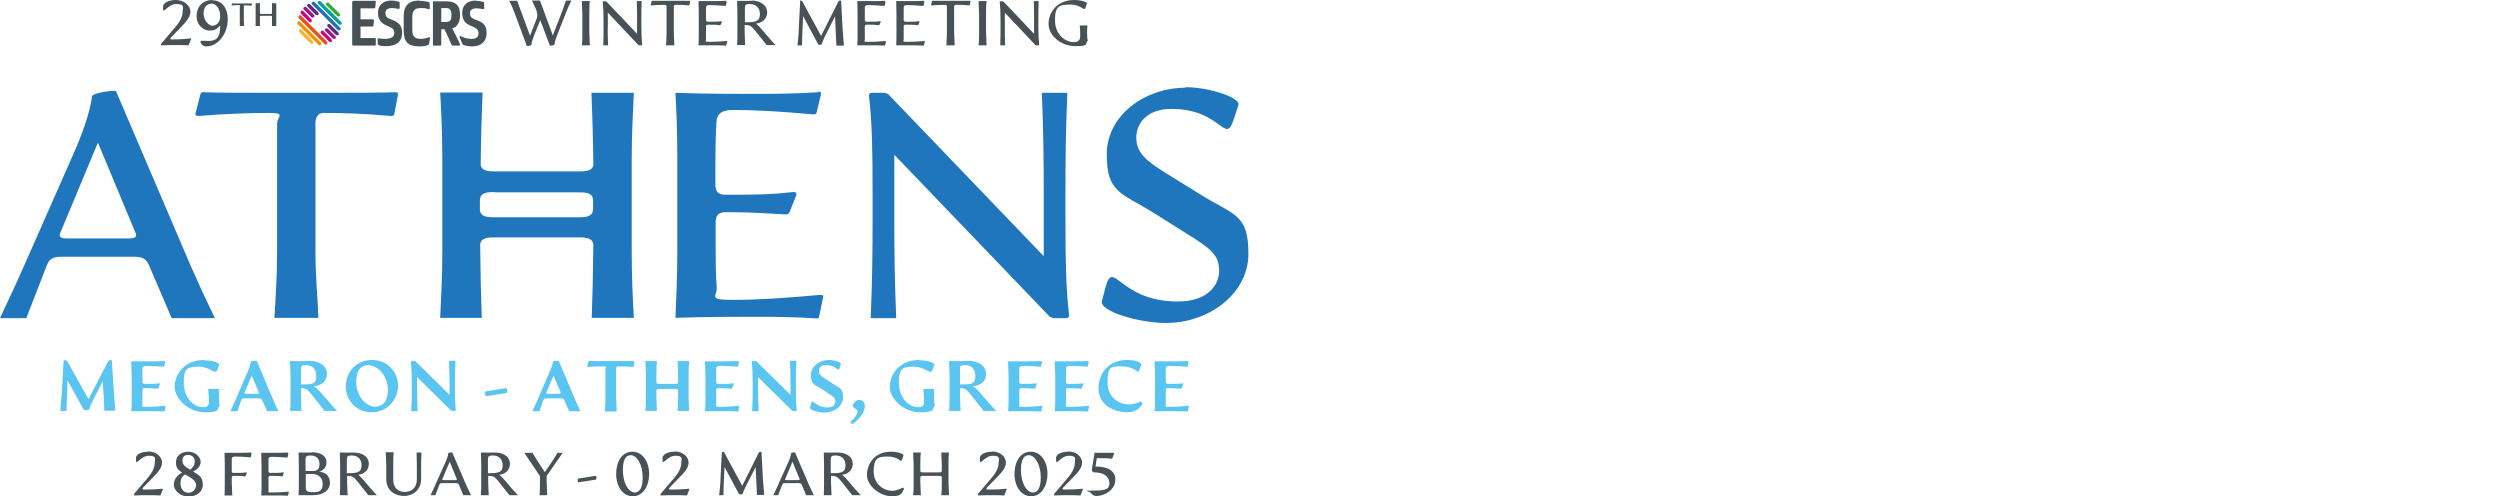 <?xml version="1.0" encoding="UTF-8"?>
<svg xmlns="http://www.w3.org/2000/svg" id="Layer_1" version="1.1" viewBox="0 0 932 184.9">
  <!-- Generator: Adobe Illustrator 29.2.0, SVG Export Plug-In . SVG Version: 2.1.0 Build 108)  -->
  <defs>
    <style>
      .st0 {
        fill: #951b81;
      }

      .st1 {
        fill: #662383;
      }

      .st2 {
        fill: #485156;
      }

      .st3 {
        fill: #f39200;
      }

      .st4 {
        fill: #1d70b8;
      }

      .st5 {
        fill: #e94e1b;
      }

      .st6 {
        fill: #cf007f;
      }

      .st7 {
        fill: #5bc5f2;
      }

      .st8 {
        fill: #3baa35;
      }

      .st9 {
        fill: #1f76bc;
      }

      .st10 {
        fill: #00a19a;
      }

      .st11 {
        fill: #f9b233;
      }
    </style>
  </defs>
  <path class="st2" d="M65.5,0c-2.6,0-4.7,1.1-4.7,2.4v.9c0,2.2,1.7-1.8,5-1.8s2.3,1.4,2.3,2.6-.3,3.2-2.6,5.8l-5.4,6.4c-.3.3,0,.6.2.6,2.3-.1,3.8-.1,5.3-.1s2.7,0,4.6.1c.1,0,.2,0,.2-.3l.9-2.1c0-.2,0-.2-.2-.2-1.3.1-2.8.4-6.8.4h-.4c-.4,0-.5-.3-.2-.7l3.6-3.7c2.4-2.5,3.7-4.1,3.7-6S68.9,0,65.5,0ZM79,0c-3.2,0-5.7,2.3-5.7,6s2.9,5.4,4.8,5.4,2.6-.5,4-1.9c0,4.1-1,6.2-5.6,5.7h-1c-.6-.1-1,.2-.6.9.2.4.8,1.2,2,1.2,4.4,0,8-4.7,8-10.1,0-4.4-2.3-7.1-5.9-7.1h0ZM86.6,1.2c0,0-.1,0-.1.1l-.2.7c0,0,0,.1.2,0,1,0,1.9-.1,2.6-.1s.3.1.3.4v4.9c0,1,0,1.8,0,2.5h1.6c0-.7-.1-1.6-.1-2.5V2.4c0-.3,0-.4.3-.4.7,0,1.5,0,2.5.1.1,0,.2,0,.2,0v-.7c.2-.1.1-.1,0-.1-.8,0-1.2,0-3,0h-1.3c-1.8,0-2.2,0-2.9,0,0,0,0,0,0,0h0ZM95.3,1.2c0,.7,0,1.5,0,2.5v3.5c0,1,0,1.8,0,2.5h1.6c0-.7,0-1.6,0-2.5v-1c0-.3.3-.3.6-.3h3.3c.3,0,.6,0,.6.3v1c0,1,0,1.8,0,2.5h1.6c0-.7,0-1.6,0-2.5v-3.5c0-1,0-1.8,0-2.5h-1.6c0,.7,0,1.5,0,2.5v1.2c0,.3-.3.3-.6.3h-3.3c-.3,0-.6,0-.6-.3v-1.2c0-1,0-1.8,0-2.5h-1.6ZM78.7,1.3c2.1,0,3.4,2.3,3.4,4.7s-1.5,3.6-2.9,3.6-3.3-2-3.3-4.6,1.5-3.6,2.8-3.6ZM400.5,0c-6.4,0-9.6,4.6-9.6,8.9s4.5,8.3,10.1,8.3,3.2-1.1,4.5-1.9c-.3-1.8-.3-3.8-.1-5.8h-2.9c.2,1.3.2,2.6.2,4s-.7,2.2-2.4,2.2c-3.2,0-7-2.8-7-8.2s1.7-5.8,5.8-5.8,5,2.8,5.6,1.1l.5-1.5C405.5.9,403.3,0,400.5,0h0ZM298.7.1c-.2,0-.4.1-.4.3l-.5,10c0,2.2-.3,4.3-.5,6.5h1.7c0-2.2.1-4.3.2-6.5l.2-4.4,5.5,10.3c.1.3.3.4.7.4s.8,0,.8-.4c.1-.4.5-1.4,1-2.5l3.9-7.7.2,4.4c.1,2.2.2,4.3.3,6.5h2.8c-.2-2.2-.3-4.3-.5-6.5l-.5-10c0-.4-.8-.4-1,0l-6.5,12.9-7-12.9c-.1-.2-.4-.3-.6-.3ZM243.1.3c-.2,0-.2,0-.2.3l-.3,1.2c0,.2,0,.2.3.2,1.7-.1,3.4-.2,5-.2.4,0,.6.3.6.8v9.4c0,1.9-.1,3.5-.2,4.9h3.1c0-1.3-.2-3-.2-4.9V2.6c0-.5.2-.8.6-.8,1.2,0,2.9,0,4.8.2.3,0,.3,0,.4-.1l.3-1.3c0-.2,0-.3-.2-.3-1.5,0-2.3,0-5.7,0h-2.4c-3.4,0-4.1,0-5.6,0,0,0,0,0,0,0h0ZM347.6.3c-.2,0-.2,0-.2.3l-.3,1.2c0,.2,0,.2.3.2,1.7-.1,3.4-.2,5-.2.4,0,.6.3.6.8v9.4c0,1.9-.1,3.5-.2,4.9h3.1c0-1.3-.2-3-.2-4.9V2.6c0-.5.2-.8.6-.8,1.2,0,2.9,0,4.8.2.3,0,.3,0,.4-.1l.3-1.3c0-.2,0-.3-.2-.3-1.5,0-2.3,0-5.7,0h-2.4c-3.4,0-4.1,0-5.6,0,0,0,0,0,0,0h0ZM270.7.3c-1.9.1-3.5.1-4.9.1s-3.3,0-5.4,0c0,1.3.1,3,.1,4.9v6.7c0,1.6,0,3.3-.1,4.9,2,0,4,0,5.5,0s2.8,0,4.7.1c.2,0,.2,0,.2-.3l.3-1.3c0-.1,0-.1-.4-.1-2.2.2-4.4.3-6.3.3s-1.2-.3-1.2-.9c0-1,0-1.9,0-2.8v-2c0-.6.3-.7.8-.7h.2c1.5,0,3.1,0,4,.2.3,0,.4,0,.5-.2l.4-1c0-.2,0-.3-.2-.3-1.3.2-2.4.2-4.5.2h-.4c-.5,0-.8-.1-.8-.7v-1.8c0-.9,0-1.8,0-2.8,0-.6.4-.9,1.2-.9,1.8,0,3.6.1,5.8.3.3,0,.3,0,.4-.1l.3-1.2c0-.2,0-.3-.2-.3h0ZM280.2.3c-2.2,0-3.3.1-5.4,0,0,1.3.1,3,.1,4.9v6.7c0,1.9,0,3.5-.1,4.9h3c0-1.3-.2-3-.2-4.9v-2.6c1.8,0,2.4.2,3.9,2.1l4.3,5.4h3.3c-.7-.7-1.3-1.4-2.5-2.8l-2.4-2.8c-.8-1-1.7-1.9-2.4-2.4,2.1-.2,4.2-1.6,4.2-4.2s-2.4-4.4-5.9-4.4h0ZM329.9.3c-1.9.1-3.5.1-4.9.1s-3.3,0-5.4,0c0,1.3.1,3,.1,4.9v6.7c0,1.9,0,3.5-.1,4.9,2,0,4,0,5.5,0s2.8,0,4.7.1c.2,0,.2,0,.2-.3l.3-1.3c0-.1,0-.1-.4-.1-2.2.2-4.4.3-6.3.3s-1.2-.3-1.2-.9c0-1,0-1.9,0-2.8v-2c0-.6.3-.7.8-.7h.2c1.5,0,3.1,0,4,.2.3,0,.4,0,.5-.2l.4-1c0-.2,0-.3-.2-.3-1.3.2-2.4.2-4.5.2h-.4c-.5,0-.8-.1-.8-.7v-1.8c0-.9,0-1.8,0-2.8,0-.6.4-.9,1.2-.9,1.8,0,3.6.1,5.8.3.3,0,.3,0,.4-.1l.3-1.2c0-.2,0-.3-.2-.3h0ZM344.4.3c-1.9.1-3.5.1-4.9.1s-3.3,0-5.4,0c0,1.6.1,3.2.1,4.9v6.7c0,1.9,0,3.5-.1,4.9,1.8,0,3.7,0,5.5,0,1.5,0,2.8,0,4.7.1.2,0,.2,0,.2-.3l.3-1.3c0-.1,0-.1-.4-.1-2.2.2-4.4.3-6.3.3s-1.2-.3-1.2-.9c0-1,0-1.9,0-2.8v-2c0-.6.3-.7.8-.7h.2c1.5,0,3.1,0,4,.2.3,0,.4,0,.5-.2l.4-1c0-.2,0-.3-.2-.3-1.3.2-2.4.2-4.5.2h-.4c-.5,0-.8-.1-.8-.7v-1.8c0-.9,0-1.8,0-2.8,0-.6.4-.9,1.2-.9,1.8,0,3.6.1,5.8.3.3,0,.3,0,.4-.1l.3-1.2c0-.2,0-.3-.2-.3h0ZM189.9.4c.7,1.3,1.3,2.7,2,4.6l4.5,12.1c0,.2,1.7-.2,1.7-.4.1-.9.4-1.9,1.2-4l2.1-5.2,3.6,9.5c0,.2,1.7-.2,1.7-.4.1-.9.4-1.9,1.2-4l3-7.6c.8-2.1,1.5-3.5,2.1-4.8h-2c-.6,1.8-1.3,3.7-2.1,5.8l-2.8,7.2-4.8-13h-3c.6,1.3,1.3,2.6,1.8,4v.3c.4.9.2,1.6,0,2.4l-2.5,6.4-4.8-13h-3ZM216.9.4c0,1.3.2,3,.2,4.9v6.7c0,1.9,0,3.5-.2,4.9h3c0-1.3-.2-3-.2-4.9v-6.7c0-1.9,0-3.5.2-4.9,0,0-3,0-3,0ZM224.9.4c-.2,0-.2,0-.2.3.2,1.9.3,3.8.3,7.1v1.7c0,2.4,0,4.4-.1,7.4h1.8c-.1-2.5-.2-4.9-.1-7.4v-4.8l11.3,12c.2.2.3.2.6.2h.7c.2,0,.2,0,.2-.3-.2-1.9-.3-3.8-.3-7.1v-1.7c0-2.5,0-4.4.1-7.4h-1.8c.1,2.9.1,4.9.1,7.4v4.8l-11.3-11.9c-.2-.2-.3-.2-.6-.2h-.7ZM364.8.4c0,1.3.2,3,.2,4.9v6.7c0,1.9,0,3.5-.2,4.9h3c0-1.3-.2-3-.2-4.9v-6.7c0-1.9,0-3.5.2-4.9,0,0-3,0-3,0ZM372.9.4c-.2,0-.2,0-.2.3.2,1.9.3,3.8.3,7.1v1.7c0,2.4,0,4.4-.1,7.4h1.8c-.1-2.9-.1-4.9-.1-7.4v-4.8l11.3,12c.2.2.3.2.6.2h.7c.2,0,.2,0,.2-.3-.2-1.9-.3-3.8-.3-7.1v-1.7c0-2.5,0-4.4.1-7.4h-1.8c.1,2.9.1,4.9.1,7.4v4.8l-11.3-11.9c-.2-.2-.3-.2-.6-.2,0,0-.7,0-.7,0ZM279.5,1.5c2.2,0,3.8,1.3,3.8,3.8s-1.4,3-4.9,3h-.7V2.9c0-1.1.4-1.4,1.8-1.4Z"></path>
  <path class="st0" d="M113.3,2.7c.2-.2.6-.2.9,0l2.8,2.8c.3.3.3.7,0,.9-.2.2-.6.2-.9,0l-2.8-2.8c-.3-.3-.3-.7,0-.9M121.3,10.7c.2-.2.6-.2.9,0l2.8,2.8c.3.3.3.7,0,.9-.2.2-.6.2-.9,0l-2.8-2.8c-.3-.3-.3-.7,0-.9"></path>
  <path class="st10" d="M118.6.5c.2-.2.6-.2.9,0l7.7,7.7c.3.3.3.7,0,.9-.2.2-.6.2-.9,0l-7.7-7.7c-.3-.3-.3-.7,0-.9"></path>
  <path class="st1" d="M114.7,1.6c.2-.2.6-.2.9,0l3,3c.3.3.3.7,0,.9-.2.2-.6.2-.9,0l-3-3c-.3-.3-.3-.7,0-.9M122.2,9.1c.2-.2.6-.2.9,0l3,3c.3.3.3.7,0,.9-.2.2-.6.2-.9,0l-3-3c-.3-.3-.3-.7,0-.9"></path>
  <path class="st4" d="M116.4.8c.2-.2.6-.2.9,0l9.5,9.5c.3.3.3.7,0,.9-.2.2-.6.2-.9,0l-9.5-9.5c-.3-.3-.3-.7,0-.9"></path>
  <path class="st8" d="M121.7,1.1c.2-.2.6-.2.9,0l4,4c.3.3.3.7,0,.9-.2.2-.6.2-.9,0l-4-4c-.3-.3-.3-.7,0-.9"></path>
  <path class="st3" d="M111,8.1c-.2.2-.2.6,0,.9l7.7,7.7c.3.3.7.3.9,0,.2-.2.2-.6,0-.9l-7.7-7.7c-.3-.3-.7-.3-.9,0"></path>
  <path class="st6" d="M112.2,4.2c-.2.2-.2.6,0,.9l3,3c.3.3.7.3.9,0,.2-.2.2-.6,0-.9l-3-3c-.3-.3-.7-.3-.9,0M119.7,11.6c-.2.2-.2.6,0,.9l3,3c.3.3.7.3.9,0,.2-.2.2-.6,0-.9l-3-3c-.3-.3-.7-.3-.9,0"></path>
  <path class="st5" d="M111.4,5.9c-.2.2-.2.6,0,.9l9.6,9.6c.3.3.7.3.9,0,.2-.2.2-.6,0-.9l-9.6-9.6c-.3-.3-.7-.3-.9,0"></path>
  <path class="st11" d="M111.6,11.1c-.2.2-.2.6,0,.9l4.1,4.1c.3.3.7.3.9,0,.2-.2.2-.6,0-.9l-4.1-4.1c-.3-.3-.7-.3-.9,0"></path>
  <path class="st2" d="M146.1.2c-1.7,0-2.9.4-3.8,1.2-.9.8-1.4,1.9-1.4,3.3h0c0,2.5,1.2,4,3.2,4.8l.9.4c1.5.6,2,1.3,2,2.4h0c0,1.4-.9,2-3.1,2.2-.6,0-1.5,0-2.6-.2-.4,0-.5.1-.5.4v1.6c.1.3.2.4.5.6.9.3,2,.3,2.6.3,3.5,0,6-1.4,6-4.9v-.2c0-2.3-1-3.6-3.4-4.6l-1.1-.4c-1.2-.5-1.7-1.1-1.7-2.2h0c0-.7.2-1.2.7-1.5.4-.2.9-.4,1.6-.4s1.7.1,2.4.3c.4,0,.6,0,.6-.4v-1.7c0-.3,0-.5-.4-.6-.7-.2-1.8-.4-2.7-.4h0ZM156.3.2c-3.9,0-5.8,1.9-5.8,5.8v5.4c0,2.1.4,3.5,1.3,4.5.9.9,2.3,1.4,4.4,1.4s2.5-.2,3.3-.5c.3-.1.4-.2.5-.6l.3-1.9c0-.4-.2-.5-.4-.4-.8.3-2,.6-3.1.6s-1.9-.3-2.4-.8c-.5-.6-.7-1.4-.7-2.5v-4.8c0-2.4.9-3.4,3.1-3.4s2.1.2,2.8.4c.4.1.6,0,.6-.3v-1.7c0-.3,0-.5-.4-.6-.9-.3-2.2-.5-3.4-.5h0ZM177.5.2c-1.7,0-2.9.4-3.8,1.2-.9.8-1.4,2-1.4,3.4h0c0,2.6,1.2,4.1,3.2,4.8l.9.4c1.5.6,2,1.3,2,2.4h0c0,1.4-.9,2.1-2.6,2.1s-3.2-.6-4-1c-.3-.1-.5,0-.5.3l1,2.4c.1.3.1.4.5.6.9.3,2.2.5,3.3.5,3.3,0,5.3-1.9,5.3-4.9v-.2c0-2.4-1-3.7-3.4-4.6l-1.1-.4c-1.2-.5-1.7-1.1-1.7-2.2h0c0-.7.2-1.2.7-1.5.4-.2.9-.4,1.6-.4s1.7.1,2.4.3c.4,0,.6,0,.6-.4v-1.7c0-.3,0-.5-.4-.6-.7-.2-1.8-.4-2.7-.4h0ZM131.7.4c-.3,0-.4.2-.4.5v15.6c0,.3.2.5.4.5h8c.3,0,.4-.1.4-.4v-2c0-.3,0-.4-.3-.4h-5.4v-4.3h4.4c.3,0,.4-.1.4-.3l.2-2c0-.2,0-.4-.3-.4h-4.7V3.1h5.1c.2,0,.4-.1.4-.4l.2-2c0-.3-.1-.4-.3-.4h-8ZM161.7.4c-.2,0-.3.2-.3.4v15.8c0,.2.1.4.3.4h2.4c.2,0,.4-.1.4-.4v-5.7h1.2c.9,1.9,1.8,3.8,2.6,5.7.1.3.3.4.7.4h2.1c.5,0,.5-.3.4-.5-.8-1.9-2.1-4.3-2.9-5.9,1.7-.5,2.9-2.2,2.9-4.8v-.4c0-3.6-1.9-4.9-5.1-4.9,0,0-4.6,0-4.6,0ZM164.4,3h1.5c.9,0,1.5.1,1.8.5.4.4.6,1,.6,1.9v.2c0,1-.1,1.7-.5,2.1-.4.4-.9.5-1.8.5h-1.5V3h0Z"></path>
  <path class="st7" d="M76,134.2c-7.4,0-10.9,5.6-10.9,10s5.1,9.5,11.4,9.5,4-1.4,5.4-2.3c-.3-2.1-.3-4.4-.3-6.4h-4c.2,1.7.3,3.8.3,4.6,0,1.3-.3,2.2-2.2,2.2-3.7,0-7.2-3.7-7.2-9.2s1.5-5.9,5.7-5.9,6.1,3.3,6.8,1.2l.7-1.9c.2-.7-2.5-1.7-5.7-1.7ZM138.7,134.2c-5.9,0-9.8,4.5-9.8,9.9s4.2,9.6,9.7,9.6,9.8-4.5,9.8-9.9-4.2-9.6-9.7-9.6ZM308.9,134.2c-3.2,0-6.6,2.2-6.6,5.7s1.3,3.4,4.5,5.4l1.9,1.3c2.2,1.4,2.7,1.8,2.7,3s-.7,2.3-2.9,2.3c-5,0-5.5-4-6.2-1.2l-.3,1.2c-.3,1,3.2,1.9,5.4,1.9,3.5,0,6.9-2.3,6.9-5.7s-1.2-3.3-4.2-5.3l-2.3-1.5c-1.8-1.1-2.5-1.8-2.5-3s.8-2.2,2.6-2.2c4.5,0,4.4,3.4,5.3.6l.3-1c.2-.6-2.4-1.5-4.5-1.5h0ZM342.6,134.2c-7.4,0-10.9,5.6-10.9,10s5.1,9.5,11.4,9.5,4-1.4,5.4-2.3c-.3-2.1-.3-4.4-.3-6.4h-4c.2,1.7.3,3.8.3,4.6,0,1.3-.3,2.2-2.2,2.2-3.7,0-7.2-3.7-7.2-9.2s1.5-5.9,5.7-5.9,6.1,3.3,6.8,1.2l.7-1.9c.2-.7-2.5-1.7-5.7-1.7h0ZM420.1,134.2c-7.4,0-10.6,5.7-10.6,10.4,0,7.4,7.3,9.1,10.6,9.1s4.7-1.4,5.8-3.1c.2-.2-.5-1-.7-.9-.9.6-3.7,1.1-4.3,1.1-3.2,0-8-2.2-8-8.3s1.3-5.9,5.3-5.9c5.8,0,5.8,3.5,6.6,1.2l.7-1.9c.2-.7-2.2-1.7-5.3-1.7h0ZM41.1,134.3c-.3,0-.7.1-.8.4l-7.3,14.1-7.9-14.1c-.3-.6-1.4-.5-1.4,0l-.6,10.7c-.2,2.6-.4,5.2-.6,7.8h2.3c0-2.6.2-5.2.3-7.8v-3.6c.1,0,6,10.7,6,10.7.2.3.3.4.9.4s1.2,0,1.3-.4c.1-.3.4-1.4,1-2.5l4-7.9.2,3.2c.2,2.6.3,5.2.4,7.8h4.1c-.2-2.6-.4-5.2-.6-7.8l-.7-10.8c0-.3-.3-.4-.6-.4h0ZM95.1,134.5c-.6,0-1.6.2-1.6.4-.1,1-.6,2.5-1.4,4.2l-4.4,10.2c-.6,1.3-1.2,2.6-1.8,4h2.6l1.4-4c.3-.8.6-.8,1.4-.8h5.2c.7,0,.9,0,1.3.8l1.8,4h4.2c-.7-1.3-1.2-2.6-1.8-3.9l-6.3-14.9s-.2,0-.3,0h0ZM207.7,134.5c-.6,0-1.6.2-1.6.4-.1,1-.6,2.5-1.4,4.2l-4.4,10.2c-.6,1.3-1.2,2.6-1.8,4h2.6l1.4-4c.3-.8.6-.8,1.4-.8h5.2c.7,0,.9,0,1.3.8l1.8,4h4.2c-.7-1.3-1.2-2.6-1.8-3.9l-6.3-14.9s-.2,0-.3,0h0ZM219.6,134.6c-.2,0-.2.1-.3.3l-.4,1.7c0,.2,0,.2.4.2,2.2-.2,4.2-.2,5.7-.2s.7.3.7.9v10.4c0,2.2-.1,4-.2,5.5h4.4c0-1.5-.2-3.4-.2-5.5v-10.4c0-.6.2-.9.7-.9,1.4,0,3.3,0,5.4.2.3,0,.4,0,.4-.2l.3-1.7c0-.2,0-.3-.3-.3-1.7,0-2.6,0-6.9,0h-2.7c-4.4,0-5.2,0-6.9,0,0,0,0,0,0,0h0ZM61.2,134.6c-2.1.1-4.2.1-5.3.1-1.6,0-4.4,0-7,0,0,1.5.2,3.4.2,5.5v7.6c0,2.2,0,4-.2,5.5,2.6,0,5.4,0,7.2,0s2.9,0,5,.1c.2,0,.2,0,.3-.3l.3-1.7c0-.1-.1-.2-.4-.1-2.5.2-4.7.4-6.8.4s-1.3-.3-1.4-1c0-1.1,0-2.1,0-3.2v-2c0-.7.3-.8.9-.8h.2c1.4,0,3.3.1,4.3.2.3,0,.5,0,.6-.3l.5-1.4c.1-.2,0-.4-.2-.3-1.5.2-2.8.2-4.9.2h-.5c-.5,0-.9-.1-.9-.8v-1.7c0-1.1,0-2.1,0-3.2,0-.7.5-1,1.4-1,2,0,3.8.1,6.3.3.3,0,.4,0,.4-.1l.4-1.6c0-.2,0-.3-.3-.3h0ZM115.1,134.6c-2.7,0-4.3.1-7,0,0,1.5.2,3.4.2,5.5v7.6c0,2.2,0,4-.2,5.5h4.3c0-1.5-.2-3.4-.2-5.5v-3c1.6,0,2.3.2,3.9,2.3l4.9,6.2h4.7c-.9-.9-1.6-1.7-3-3.3l-2.7-3.1c-1-1.1-2-2.3-3-2.8,2.7-.2,4.9-1.8,4.9-4.6s-2.5-4.9-6.9-4.9h0ZM275.1,134.6c-2.1.1-4.2.1-5.3.1-1.6,0-4.4,0-7,0,0,1.5.2,3.4.2,5.5v7.6c0,2.2,0,4-.2,5.5,2.6,0,5.4,0,7.2,0s2.9,0,5,.1c.2,0,.2,0,.3-.3l.3-1.7c0-.1-.1-.2-.4-.1-2.5.2-4.7.4-6.8.4s-1.3-.3-1.4-1c0-1.1,0-2.1,0-3.2v-2c0-.7.3-.8.9-.8h.2c1.4,0,3.3.1,4.3.2.3,0,.5,0,.6-.3l.5-1.4c.1-.2,0-.4-.2-.3-1.5.2-2.8.2-4.9.2h-.5c-.5,0-.9-.1-.9-.8v-1.7c0-1.1,0-2.1,0-3.2,0-.7.5-1,1.4-1,2,0,3.8.1,6.3.3.3,0,.4,0,.4-.1l.4-1.6c0-.2,0-.3-.3-.3h0ZM360.8,134.6c-2.7,0-4.3.1-7,0,0,1.5.2,3.4.2,5.5v7.6c0,2.2,0,4-.2,5.5h4.3c0-1.5-.2-3.4-.2-5.5v-3c1.6,0,2.3.2,3.9,2.3l4.9,6.2h4.7c-.9-.9-1.6-1.7-3-3.3l-2.7-3.1c-1-1.1-2-2.3-3-2.8,2.7-.2,4.9-1.8,4.9-4.6s-2.5-4.9-6.9-4.9h0ZM388.1,134.6c-2.1.1-4.2.1-5.3.1-1.6,0-4.4,0-7,0,0,1.5.2,3.4.2,5.5v7.6c0,2.2,0,4-.2,5.5,2.6,0,5.4,0,7.2,0s2.9,0,5,.1c.2,0,.2,0,.3-.3l.3-1.7c0-.1-.1-.2-.4-.1-2.5.2-4.7.4-6.8.4s-1.3-.3-1.4-1c0-1.1,0-2.1,0-3.2v-2c0-.7.3-.8.9-.8h.2c1.4,0,3.3.1,4.3.2.3,0,.5,0,.6-.3l.5-1.4c.1-.2,0-.4-.2-.3-1.5.2-2.8.2-4.9.2h-.5c-.5,0-.9-.1-.9-.8v-1.7c0-1.1,0-2.1,0-3.2,0-.7.5-1,1.4-1,2,0,3.8.1,6.3.3.3,0,.4,0,.4-.1l.4-1.6c0-.2,0-.3-.3-.3h0ZM405.5,134.6c-2.1.1-4.2.1-5.3.1-1.6,0-4.4,0-7,0,0,1.5.2,3.4.2,5.5v7.6c0,2.2,0,4-.2,5.5,2.6,0,5.4,0,7.2,0s2.9,0,5,.1c.2,0,.2,0,.3-.3l.3-1.7c0-.1-.1-.2-.4-.1-2.5.2-4.7.4-6.8.4s-1.3-.3-1.4-1c0-1.1,0-2.1,0-3.2v-2c0-.7.3-.8.9-.8h.2c1.4,0,3.3.1,4.3.2.3,0,.5,0,.6-.3l.5-1.4c.1-.2,0-.4-.2-.3-1.5.2-2.8.2-4.9.2h-.5c-.5,0-.9-.1-.9-.8v-1.7c0-1.1,0-2.1,0-3.2,0-.7.5-1,1.4-1,2,0,3.8.1,6.3.3.3,0,.4,0,.4-.1l.4-1.6c0-.2,0-.3-.3-.3h0ZM442.7,134.6c-2.1.1-4.2.1-5.3.1-1.6,0-4.4,0-7,0,0,1.5.2,3.4.2,5.5v7.6c0,2.2,0,4-.2,5.5,2.6,0,5.4,0,7.2,0s2.9,0,5,.1c.2,0,.2,0,.3-.3l.3-1.7c0-.1-.1-.2-.4-.1-2.5.2-4.7.4-6.8.4s-1.3-.3-1.4-1c0-1.1,0-2.1,0-3.2v-2c0-.7.3-.8.9-.8h.2c1.4,0,3.3.1,4.3.2.3,0,.5,0,.6-.3l.5-1.4c.1-.2,0-.4-.2-.3-1.5.2-2.8.2-4.9.2h-.5c-.5,0-.9-.1-.9-.8v-1.7c0-1.1,0-2.1,0-3.2,0-.7.5-1,1.4-1,2,0,3.8.1,6.3.3.3,0,.4,0,.4-.1l.4-1.6c0-.2,0-.3-.3-.3h0ZM153.4,134.6c-.2,0-.3.1-.2.3.2,2.1.3,4.3.3,8.1v1.9c0,2.8,0,5-.2,8.4h2.4c-.1-3.3-.2-5.6-.2-8.4v-4.3l12.6,12.4c.2.2.4.2.6.2h1c.2,0,.3-.1.2-.3-.2-2.1-.3-4.3-.3-8.1v-1.9c0-2.8,0-5,.2-8.4h-2.4c.1,3.3.2,5.6.2,8.4v4.3l-12.6-12.4c-.2-.2-.4-.2-.6-.2h-1,0ZM240.6,134.6c0,1.5.2,3.4.2,5.5v7.6c0,2.2-.1,4-.2,5.5h4.3c0-1.5-.2-3.4-.2-5.5v-2c0-.7.7-.7,1.2-.7h5.7c.5,0,1.2,0,1.2.7v2c0,2.2-.1,4-.2,5.5h4.3c0-1.5-.2-3.4-.2-5.5v-7.6c0-2.2.1-4,.2-5.5h-4.3c0,1.5.2,3.4.2,5.5v2.3c0,.7-.7.7-1.2.7h-5.7c-.6,0-1.2,0-1.2-.7v-2.3c0-2.2.1-4,.2-5.5h-4.3ZM280.5,134.6c-.2,0-.3.1-.2.3.2,2.1.3,4.3.3,8.1v1.9c0,2.8,0,5-.2,8.4h2.4c-.1-3.3-.2-5.6-.2-8.4v-4.3l12.6,12.4c.2.2.4.2.6.2h1c.2,0,.3-.1.2-.3-.2-2.1-.3-4.3-.3-8.1v-1.9c0-2.8,0-5,.2-8.4h-2.4c.1,3.3.2,5.6.2,8.4v4.3l-12.6-12.4c-.2-.2-.4-.2-.6-.2h-1ZM114,136.1c2.3,0,3.9,1.3,3.9,4.1s-1.1,3.1-5,3.1h-.7v-5.7c0-1.3.3-1.5,1.8-1.5h0ZM359.7,136.1c2.3,0,3.9,1.3,3.9,4.1s-1.1,3.1-5,3.1h-.7v-5.7c0-1.3.3-1.5,1.8-1.5h0ZM137.5,136.2c3.5,0,7.1,4.1,7.1,9.2s-2.7,6.2-4.8,6.2c-3.5,0-7-4.1-7-9.3s2.6-6.2,4.8-6.2h0ZM93.8,139.9l2.7,6.4c.2.4-.2.5-.5.5h-4.3c-.3,0-.7,0-.5-.5l2.7-6.4h0ZM206.3,139.9l2.7,6.4c.2.4-.2.5-.5.5h-4.3c-.3,0-.7,0-.5-.5l2.7-6.4h0ZM188.6,144.7s0,0,0,0l-7.5,1.2c-.5,0-.3,1.9.2,1.8l7.5-1.2c.5,0,.3-1.8-.1-1.8ZM320.2,149c-.7,0-2.3,1.4-2.3,2.3s1.8,1.2,1.8,2c0,1.3-1.5,3-2.6,4-.3.3.5.8.8.7,2.5-1.6,4.5-4.5,4.5-6.6s-1.5-2.3-2.3-2.3Z"></path>
  <path class="st9" d="M441.9,32.7c-14.9,0-29.3,10.2-29.3,24.8s5.3,14.2,18.2,22.3l11.6,7.3c8.5,5.3,12.1,7.8,12.1,13.7s-4.7,11.6-15.4,11.6c-22.1,0-24-16.4-27-5.2l-1.3,5c-1.1,3.8,13.7,8.2,23.9,8.2,16,0,30.7-10.9,30.7-25.8s-5.2-14.2-17.9-22.1l-12.6-7.8c-8-4.9-11.3-8-11.3-13.4s4.1-10.7,13.1-10.7c19,0,20,14,23.3,3.7l1.7-5.2c.8-2.6-10.6-6.6-19.9-6.6h0ZM41.8,33.9c-2.6.1-7.4,1.1-7.5,2-.5,4.2-2.2,10.4-6.1,19.6l-19.1,43.3C6.2,105.4,3.1,112,0,118.6h9.8l7.7-19.8c1.2-3.1,3.2-3.1,6.8-3.1h24.4c3.6,0,5.5.1,6.8,3.1l8.5,19.8h16.1c-3.2-6.6-6.2-13.1-9.1-19.7l-27.7-64.8c0-.2-.7-.3-1.5-.2h0ZM75.9,34.3c-.9,0-1.1.5-1.3,1.3l-1.7,6.6c-.2.8.2,1.1,1.6,1,9.7-.8,19-1.1,25.7-1.1s3.1,1.3,3.1,4v47.6c0,9.7-.6,18-1,24.8h16.4c-.2-6.8-1.1-15.1-1.1-24.8v-47.6c0-2.6,1-4,3.1-4,6.4,0,14.8.2,24.5,1.1,1.3.1,1.7-.1,1.8-.7l1.3-6.8c.2-1.1,0-1.4-1.2-1.3-7.8.2-11.8.2-29.4.2h-12.2c-18,0-21.5,0-29.3-.2-.1,0-.3,0-.4,0h0ZM304.9,34.4c-9.6.6-18.1.6-24.8.6s-17.6,0-28.3-.4c.4,6.8.7,15.1.7,24.8v34.3c0,9.7-.4,18-.7,24.8,10.7-.4,21.1-.4,29-.4s13.9,0,23.5.6c1,.1,1-.2,1.2-1.3l1.4-6.8c.1-.6-.5-.7-1.8-.6-11.2,1-22.1,1.8-31.8,1.8s-5.9-1.3-6.1-4.6c-.4-5.2-.4-9.6-.4-14.4v-10c0-3.1,1.6-3.7,4-3.7h1.1c7.2,0,15.5.5,20,.8,1.6.1,2.2.1,2.6-1.2l2.2-5.5c.5-1.1,0-1.7-1-1.6-6.7.8-12.5,1-22.8,1h-2.2c-2.4,0-4-.6-4-3.7v-8.8c0-4.8.1-9.4.4-14.5.1-3.2,2-4.6,6.1-4.6,9.1,0,18.2.6,29.4,1.6,1.3.1,1.7,0,1.8-.6l1.6-6.5c.2-1.1,0-1.4-1.2-1.3ZM164.1,34.6c.4,6.8.8,15.1.8,24.8v34.3c0,9.7-.5,18-.8,24.8h15.5c-.3-7.8-.5-17.2-.6-27.4.3-2.6,3.1-2.6,5.6-2.6h31c2.4,0,5.2,0,5.6,2.6-.1,10.2-.3,19.6-.6,27.4h15.7c-.4-6.8-.8-15.1-.8-24.8v-34.3c0-9.7.5-18,.8-24.8h-15.8c.3,7.6.6,16.8.7,27-.5,2.3-3.2,2.3-5.5,2.3h-31c-2.3,0-5.1,0-5.5-2.4.1-10.2.4-19.4.7-27h-15.6ZM325.1,34.6c-1,0-1.2.5-1.1,1.6,1.1,9.6,1.3,19.3,1.3,36.2v8.6c0,12.5-.1,22.7-.7,37.6h9.5c-.6-14.9-.7-25.1-.7-37.6v-23.3l57.4,59.8c.8,1,1.7,1.1,2.9,1.1h3.7c1,0,1.2-.5,1.1-1.6-1.1-9.6-1.3-19.3-1.3-36.2v-8.6c0-12.5.1-22.7.7-37.6h-9.5c.6,14.9.7,25.1.7,37.6v23.3l-57.4-59.8c-.8-1-1.7-1.1-2.9-1.1h-3.7ZM36.6,53.4l14,33.6c.7,1.7-1.1,1.9-2.8,1.9h-22.6c-1.7,0-3.5-.2-2.8-1.9l14-33.6ZM184.5,71.7h31c2.6,0,5.6,0,5.6,3,0,.9,0,1.9,0,2.8h0v.4c0,3.1-3.1,3.1-5.6,3.1h-31c-2.6,0-5.6,0-5.6-3.1v-.4h0c0-.8,0-1.7,0-2.5h0v-.3c0-3.1,3.1-3.1,5.6-3.1Z"></path>
  <path class="st2" d="M55.2,168.4c-2.5,0-4.5,1-4.5,2.3v.9c0,2.2,1.7-1.7,4.8-1.7s2.2,1.4,2.2,2.5-.3,3-2.5,5.6l-5.2,6.1c-.2.3,0,.6.2.6,2.2-.1,3.6-.1,5.1-.1s2.6,0,4.4.1c.1,0,.2,0,.2-.2l.8-2.1c0-.2,0-.2-.2-.2-1.3.1-2.7.3-6.6.3h-.4c-.4,0-.5-.3-.2-.7l3.5-3.6c2.4-2.4,3.6-3.9,3.6-5.8s-1.9-4.1-5.2-4.1h0ZM70.2,168.4c-2.5,0-4.6,1.4-4.6,3.9s1,2.9,2.3,3.9c-1.6.8-3.1,2.3-3.1,4.5s2.5,4.4,5.4,4.4,5.4-1.5,5.4-4.5-1.8-3.7-3.6-4.8c1.7-.9,2.8-2,2.8-3.7s-2-3.7-4.5-3.7h0ZM235.8,168.4c-4,0-6.1,3.8-6.1,8.3s2.4,8.3,6.2,8.3,6.1-3.8,6.1-8.3-2.4-8.3-6.2-8.3ZM251.5,168.4c-2.5,0-4.5,1-4.5,2.3v.9c0,2.2,1.7-1.7,4.8-1.7s2.2,1.4,2.2,2.5-.3,3-2.5,5.6l-5.2,6.1c-.2.3,0,.6.2.6,2.2-.1,3.6-.1,5.1-.1s2.6,0,4.4.1c.1,0,.2,0,.2-.2l.8-2.1c0-.2,0-.2-.2-.2-1.3.1-2.7.3-6.6.3h-.4c-.4,0-.5-.3-.2-.7l3.5-3.6c2.4-2.4,3.6-3.9,3.6-5.8s-1.9-4.1-5.2-4.1h0ZM332.1,168.4c-6.1,0-8.9,4.6-8.9,8.7s5,7.9,9.1,7.9,3.7-1.2,4.7-2.6c.1-.2-.3-.7-.5-.6-1.3.8-3.3,1.2-3.6,1.2-3.3,0-7.2-2.3-7.2-7.3s1.7-5.5,5.1-5.5c4.9,0,4.9,2.7,5.5,1.1l.5-1.5c.2-.5-1.9-1.4-4.5-1.4h0ZM369.8,168.4c-2.5,0-4.5,1-4.5,2.3v.9c0,2.2,1.7-1.7,4.8-1.7s2.2,1.4,2.2,2.5-.3,3-2.5,5.6l-5.2,6.1c-.2.3,0,.6.2.6,2.2-.1,3.6-.1,5.1-.1s2.6,0,4.4.1c.1,0,.2,0,.2-.2l.8-2.1c0-.2,0-.2-.2-.2-1.3.1-2.7.3-6.6.3h-.4c-.4,0-.5-.3-.2-.7l3.5-3.6c2.4-2.4,3.6-3.9,3.6-5.8s-1.9-4.1-5.2-4.1h0ZM384.3,168.4c-4,0-6.1,3.8-6.1,8.3s2.4,8.3,6.2,8.3,6.1-3.8,6.1-8.3-2.4-8.3-6.2-8.3h0ZM398.2,168.4c-2.5,0-4.5,1-4.5,2.3v.9c0,2.2,1.7-1.7,4.8-1.7s2.2,1.4,2.2,2.5-.3,3-2.5,5.6l-5.2,6.1c-.2.3,0,.6.2.6,2.2-.1,3.6-.1,5.1-.1s2.6,0,4.4.1c.1,0,.2,0,.2-.2l.8-2.1c0-.2,0-.2-.2-.2-1.3.1-2.7.3-6.6.3h-.4c-.4,0-.5-.3-.2-.7l3.5-3.6c2.4-2.4,3.6-3.9,3.6-5.8s-1.9-4.1-5.2-4.1h0ZM269.5,168.5c-.2,0-.4,0-.4.3l-.5,9.6c0,2.1-.3,4.1-.5,6.2h1.6c0-2.1.1-4.1.2-6.2l.2-4.3,5.3,9.9c.1.3.3.3.7.3s.7,0,.8-.3c.1-.4.5-1.4,1-2.4l3.8-7.5.2,4.2c.1,2.1.2,4.1.3,6.2h2.7c-.2-2.1-.3-4.1-.5-6.2l-.5-9.6c0-.4-.7-.4-1,0l-6.2,12.4-6.7-12.4c-.1-.2-.3-.3-.5-.3h0ZM168.5,168.6c-.5,0-1.4.2-1.4.4,0,.8-.4,1.9-1.2,3.7l-3.6,8c-.5,1.3-1.2,2.6-1.8,3.9h1.8l1.5-3.9c.2-.6.6-.6,1.3-.6h4.6c.7,0,1.1,0,1.4.6l1.6,3.9h2.9c-.6-1.3-1.2-2.5-1.8-3.8l-5.2-12.1s-.1,0-.3,0h0ZM296.3,168.6c-.5,0-1.4.2-1.4.4,0,.8-.4,1.9-1.2,3.7l-3.6,8c-.5,1.3-1.2,2.6-1.8,3.9h1.8l1.5-3.9c.2-.6.6-.6,1.3-.6h4.6c.7,0,1.1,0,1.4.6l1.6,3.9h2.9c-.6-1.3-1.2-2.5-1.8-3.8l-5.2-12.1s-.1,0-.3,0h0ZM93.7,168.7c-1.8.1-3.3.1-4.8.1s-3.2,0-5.2,0c0,1.3.1,2.9.1,4.7v6.5c0,1.8,0,3.4-.1,4.7h2.9c0-1.3-.2-2.9-.2-4.7v-1.9c0-.6.3-.7.7-.7h.2c1.4,0,3,0,3.8.2.3,0,.4,0,.5-.2l.4-1c0-.2,0-.3-.2-.3-1.3.2-2.3.2-4.3.2h-.4c-.5,0-.7-.1-.7-.7v-1.8c0-.9,0-1.8,0-2.7,0-.6.4-.9,1.2-.9,1.7,0,3.5.1,5.6.3.2,0,.3,0,.3-.1l.3-1.2c0-.2,0-.3-.2-.2ZM107.3,168.7c-1.8.1-3.4.1-4.7.1s-3.2,0-5.2,0c0,1.6.1,3.1.1,4.7v6.5c0,1.8,0,3.4-.1,4.7,1.8,0,3.6,0,5.3,0,1.4,0,2.7,0,4.5.1.2,0,.2,0,.2-.2l.3-1.2c0-.1,0-.1-.3-.1-2.1.2-4.2.3-6.1.3s-1.1-.2-1.2-.9c0-1,0-1.8,0-2.7v-1.9c0-.6.3-.7.8-.7h.2c1.4,0,3,0,3.8.2.3,0,.4,0,.5-.2l.4-1c0-.2,0-.3-.2-.3-1.3.2-2.3.2-4.3.2h-.4c-.5,0-.8-.1-.8-.7v-1.7c0-.9,0-1.8,0-2.7,0-.6.4-.9,1.2-.9,1.7,0,3.5.1,5.6.3.2,0,.3,0,.3-.1l.3-1.2c0-.2,0-.3-.2-.2ZM116.4,168.7c-2,0-3.1.1-5.1,0,0,1.3.1,2.9.1,4.7v6.5c0,1.8,0,3.4-.1,4.7,2,0,3,0,5.4,0,3.8,0,6.3-1.8,6.3-4.6s-2-4.1-4.1-4.1h0c1.5-.4,2.9-1.7,2.8-3.6,0-2.5-2.4-3.7-5.4-3.7ZM131.9,168.7c-2.1,0-3.2.1-5.2,0,0,1.6.1,3.1.1,4.7v6.5c0,1.8,0,3.4-.1,4.7h2.9c0-1.3-.2-2.9-.2-4.7v-2.5c1.7,0,2.3.2,3.8,2l4.1,5.2h3.2c-.7-.7-1.3-1.4-2.4-2.6l-2.3-2.7c-.8-.9-1.6-1.9-2.3-2.3,2-.2,4-1.5,4-4.1s-2.3-4.2-5.7-4.2ZM184.5,168.7c-2.1,0-3.2.1-5.2,0,0,1.6.1,3.1.1,4.7v6.5c0,1.8,0,3.4-.1,4.7h2.9c0-1.3-.2-2.9-.2-4.7v-2.5c1.7,0,2.3.2,3.8,2l4.1,5.2h3.2c-.7-.7-1.3-1.4-2.4-2.6l-2.3-2.7c-.8-.9-1.6-1.9-2.3-2.3,2-.2,4-1.5,4-4.1s-2.3-4.2-5.7-4.2ZM312.3,168.7c-2.1,0-3.2.1-5.2,0,0,1.3.1,2.9.1,4.7v6.5c0,1.8,0,3.4-.1,4.7h2.9c0-1.3-.2-2.9-.2-4.7v-2.5c1.7,0,2.3.2,3.8,2l4.1,5.2h3.2c-.7-.7-1.3-1.4-2.4-2.6l-2.3-2.7c-.8-.9-1.6-1.9-2.3-2.3,2-.2,4-1.5,4-4.1s-2.3-4.2-5.7-4.2h0ZM143.8,168.7c0,1.3.2,2.9.2,4.7v5.2c0,4.6,3.6,6.3,6.7,6.3s6.3-2.2,6.3-6.3v-2.8c0-2.4,0-4.3.1-7.1h-1.8c.1,2.8.1,4.7.1,7.1v2.9c0,3.2-2,4.7-4.5,4.7s-4.3-1.5-4.3-4.7v-5.4c0-1.8,0-3.4.2-4.7h-3ZM195.4,168.7l5.9,8.8v2.4c0,1.8,0,3.4-.2,4.7h2.9c0-1.3-.2-2.9-.2-4.7v-2.5l6-8.6h-2c-.8,1.5-2.1,3.5-3.2,5.1l-1.5,2.1-1.4-2.1c-1.1-1.7-2.2-3.4-3.2-5.1h-3.2,0ZM340.4,168.7c0,1.3.2,2.9.2,4.7v6.5c0,1.8,0,3.4-.2,4.7h2.9c0-1.3-.2-2.9-.2-4.7v-1.9c0-.6.6-.6,1-.6h6c.5,0,1,0,1,.6v1.9c0,1.8,0,3.4-.2,4.7h2.9c0-1.3-.2-2.9-.2-4.7v-6.5c0-1.8,0-3.4.2-4.7h-2.9c0,1.3.2,2.9.2,4.7v2.1c0,.6-.6.6-1,.6h-6c-.5,0-1,0-1-.6v-2.1c0-1.8,0-3.4.2-4.7h-2.9ZM408.5,168.7c-.3,0-.5.2-.5.5l-1,6c0,.3.5.9.8.9,4.7,0,5.8,2.4,5.8,4.1,0,2.6-2.4,2.7-6.5,2.7s-.8.2-.4.9c.2.3.8,1.1,2,1.1,3.5,0,7.1-2.6,7.1-6s-2.6-4.9-7.4-5l.5-3.1c2.2,0,4.1,0,5.4.2.2,0,.3,0,.4-.2l.6-1.6c.1-.3,0-.4-.3-.4h-6.5,0ZM70.2,169.6c1.5,0,2.4,1.1,2.4,2.4s-.6,2.2-1.7,3.1c-1.6-.9-2.9-1.8-2.9-3.3s.7-2.2,2.2-2.2ZM235.2,169.7c2.2,0,4.4,3.5,4.4,8.3s-1.7,5.6-3,5.6c-2.2,0-4.4-3.5-4.4-8.3s1.6-5.6,3-5.6h0ZM383.6,169.7c2.2,0,4.4,3.5,4.4,8.3s-1.7,5.6-3,5.6c-2.2,0-4.4-3.5-4.4-8.3s1.6-5.6,3-5.6h0ZM115.7,169.8c1.9,0,3.4.9,3.4,3.2s-1.1,2.6-2.8,2.6h-2.4v-4.4c0-1,.4-1.4,1.7-1.4h0ZM131.1,169.8c2.1,0,3.7,1.2,3.7,3.7s-1.4,2.9-4.8,2.9h-.7v-5.2c0-1,.4-1.4,1.7-1.4ZM183.7,169.8c2.1,0,3.7,1.2,3.7,3.7s-1.4,2.9-4.8,2.9h-.7v-5.2c0-1,.4-1.4,1.7-1.4ZM311.5,169.8c2.1,0,3.7,1.2,3.7,3.7s-1.4,2.9-4.8,2.9h-.7v-5.2c0-1,.4-1.4,1.7-1.4ZM167.6,172l2.7,6.6c.1.3-.2.4-.5.4h-4.4c-.3,0-.7,0-.5-.4l2.8-6.6h0ZM295.4,172l2.7,6.6c.1.3-.2.4-.5.4h-4.4c-.3,0-.7,0-.5-.4l2.8-6.6h0ZM114,176.7h2.4c2.1,0,3.9,1.2,3.9,3.8s-1.5,3-3.6,3-2.7-.5-2.7-1.5v-5.3h0ZM68.9,176.8c2,1.2,4.2,2.2,4.2,4.1,0,1.5-1.3,2.8-2.8,2.8,0,0,0,0,0,0-1.9,0-3-1.5-3-3.5s.8-2.7,1.7-3.4ZM222,177.4s0,0,0,0l-6.4,1c-.4,0-.3,1.5.1,1.4l6.4-1c.4,0,.3-1.4,0-1.4h0Z"></path>
</svg>
